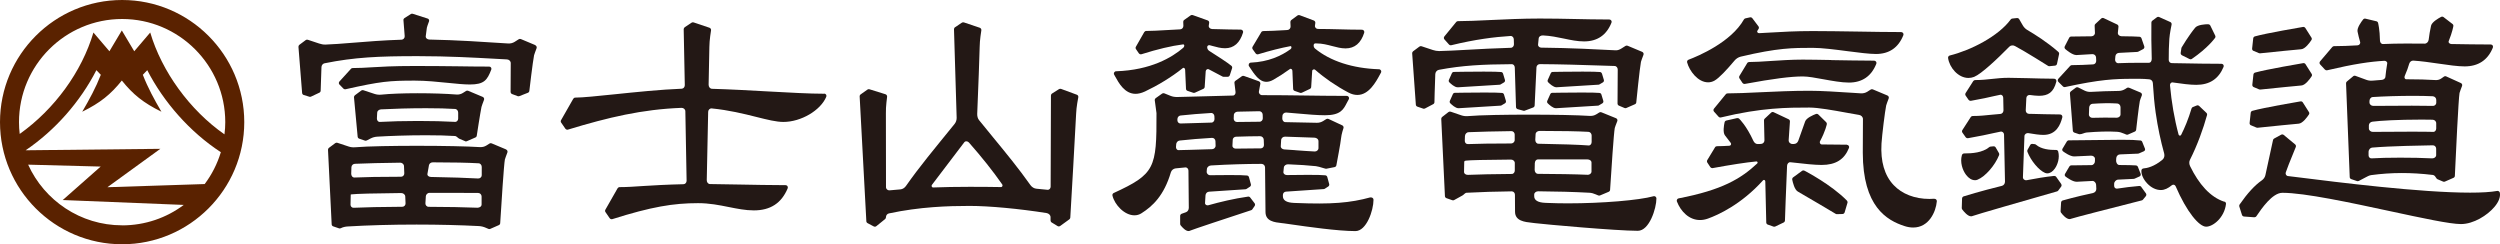 <?xml version="1.0" encoding="UTF-8"?> <svg xmlns="http://www.w3.org/2000/svg" id="a" viewBox="0 0 497.41 48.6"><defs><style>.b{fill:#231815;}.c{fill:#5a2200;}</style></defs><path class="c" d="M24.3,0C10.9,0,0,10.9,0,24.3s10.9,24.3,24.3,24.3,24.3-10.9,24.3-24.3S37.7,0,24.3,0Zm0,3.78c11.32,0,20.52,9.21,20.52,20.52,0,.7-.05,1.69-.16,2.43-6.92-4.82-12.48-12.53-14.77-20.26l-3.18,3.73-2.47-4.14-2.47,4.14-3.18-3.73c-2.32,7.82-7.73,15.24-14.67,20.18-.09-.77-.14-1.55-.14-2.35C3.78,12.98,12.98,3.78,24.3,3.78Zm0,41.05c-8.31,0-15.48-4.96-18.7-12.07l14.43,.38-7.55,6.66,24.08,.97c-3.42,2.56-7.67,4.07-12.26,4.07Zm16.41-8.21l-19.34,.63,10.53-7.64-26.8,.29c5.9-4,10.86-9.66,14.08-15.94l.88,.92c-1,2.57-2.25,4.86-3.7,7.35,3.6-1.77,5.68-3.46,7.88-6.21,2.2,2.75,4.28,4.44,7.88,6.21-1.45-2.48-2.7-4.77-3.7-7.35l.88-.92c3.25,6.34,8.47,12.3,14.64,16.32-.7,2.31-1.8,4.46-3.22,6.35Z"></path><path class="b" d="M300.78,12.76c.36,0,.6,.32,.61,.69l.24,7.84c0,.2,.14,.37,.33,.43l1.13,.31s.08,.02,.12,.02c.05,0,.11,0,.16-.03l1.67-.63c.17-.06,.29-.22,.3-.41,0-.06,.19-4.37,.36-7.59,.02-.35,.32-.63,.67-.63,4.3,.03,8.35,.16,11.68,.27,1.2,.04,2.25,.07,3.19,.1,.37,0,.63,.34,.63,.71l-.04,6.76c0,.18,.11,.35,.28,.42l1.11,.47c.06,.02,.12,.04,.18,.04s.12-.01,.18-.04l1.71-.75c.15-.06,.26-.21,.27-.37,0-.07,.69-6.86,.93-8.06,.04-.18,.32-.93,.5-1.4,.09-.23-.02-.49-.25-.59l-2.91-1.22c-.14-.06-.3-.04-.42,.04l-.82,.52c-.35,.22-.75,.38-1.16,.35-3.46-.18-9-.47-14.77-.53-.36,0-.68-.27-.64-.63,.04-.4,.08-.81,.12-1.19,.04-.41,.45-.63,.86-.61,1.51,.07,2.86,.36,4.18,.63,1.37,.29,2.66,.56,4,.56,2.63,0,4.47-1.26,5.45-3.74,.06-.14,.04-.3-.05-.42-.08-.12-.23-.2-.38-.2-2.68,0-4.9-.06-7.03-.1-2.22-.05-4.36-.09-6.83-.09-3.41,0-6.83,.16-9.85,.3-2.49,.12-4.65,.22-6.41,.22-.14,0-.27,.06-.35,.17l-2.35,2.87c-.14,.17-.14,.43,.01,.59l.91,1.02c.09,.1,.21,.15,.34,.15,.04,0,.07,0,.11-.01,4.8-1.17,8.61-1.64,11.79-1.84,.36-.02,.64,.29,.65,.65l.03,.99c.01,.36-.25,.7-.61,.71-3.16,.09-6.18,.25-8.76,.4-2.17,.12-4.08,.22-5.52,.25-.42,0-.84-.08-1.24-.21l-2.26-.75c-.14-.05-.3-.02-.42,.07l-1.26,.94c-.12,.09-.19,.24-.18,.4l.73,10.21c.01,.18,.13,.34,.31,.4l1.14,.39s.1,.03,.15,.03c.07,0,.15-.02,.21-.05l1.65-.87c.15-.08,.24-.23,.24-.39,0-.05,.07-3.18,.17-5.58,.02-.42,.31-.78,.72-.86,4.66-.88,8.68-1.08,14.45-1.12Z"></path><path class="b" d="M412.73,26.39l.9,.3s.1,.02,.15,.02c.49,0,.92-.31,1.41-.35,2.1-.17,4.16-.26,6.05-.14,.49,.03,.96,.19,1.4,.38l.4,.17c.06,.02,.12,.04,.18,.04s.12-.01,.18-.04l1.35-.59c.15-.07,.25-.21,.27-.37,0-.05,.54-4.77,.73-5.72,.02-.12,.22-.66,.39-1.09,.09-.23-.02-.49-.25-.59l-2.29-.96c-.14-.06-.3-.04-.42,.04l-.34,.22c-.38,.24-.81,.37-1.26,.38-1.92,.02-3.95,.09-5.56,.19-.44,.03-.88-.06-1.28-.26l-1.31-.65c-.14-.05-.3-.02-.42,.07l-.99,.74c-.12,.09-.19,.24-.18,.4l.58,7.41c.01,.18,.14,.34,.31,.4Zm9.18-3.64c0,.4-.37,.68-.77,.67-1.56-.04-3.17-.02-4.83,.02-.38,.01-.7-.29-.69-.67,.02-.46,.03-.94,.05-1.37,.02-.38,.27-.72,.64-.75,1.72-.12,3.39-.16,4.94-.06,.38,.02,.66,.36,.66,.74v1.42Z"></path><path class="b" d="M384.87,39.54c-.32,.02-.65,.04-.98,.04-2.92,0-5.45-.98-7.13-2.76-1.81-1.92-2.62-4.7-2.41-8.25,.11-1.76,.69-6.42,.93-7.58,.04-.18,.32-.93,.5-1.4,.09-.23-.02-.49-.25-.59l-2.91-1.22c-.14-.06-.3-.04-.42,.04l-.67,.43c-.39,.25-.86,.35-1.32,.32-.41-.02-.82-.05-1.23-.08-3.39-.22-6.6-.43-9-.43-3.41,0-6.83,.16-9.85,.3-2.49,.12-4.65,.22-6.41,.22-.14,0-.27,.06-.35,.17l-2.35,2.87c-.14,.17-.14,.43,.01,.59l.91,1.02c.09,.1,.21,.15,.34,.15,.04,0,.07,0,.11-.01,8.09-1.97,13.36-1.97,17.6-1.97,1.78,0,4.68,.53,7.49,1.04,.84,.15,1.66,.3,2.43,.43,.41,.07,.75,.4,.75,.82l-.03,6.69c0,10.7,4.75,13.46,8.33,14.61,.59,.19,1.16,.28,1.7,.28,3.12,0,4.52-3.12,4.7-5.22,.01-.13-.04-.27-.13-.36-.09-.1-.22-.14-.36-.13Z"></path><path class="b" d="M225.91,18.67c.56,0,1.19-.14,1.9-.47,2.33-1.09,5.27-2.83,7.52-4.65,.2-.17,.46,.06,.47,.32l.17,3.8c0,.19,.13,.35,.31,.41l1.13,.38s.1,.02,.15,.02c.06,0,.13-.01,.19-.04l1.67-.76c.15-.07,.26-.22,.27-.39,0-.13,.1-1.46,.2-3.09,.02-.32,.33-.56,.62-.41,1.34,.71,2.7,1.43,2.73,1.44,.07,.04,.14,.05,.21,.05h.81c.2,0,.37-.13,.43-.32l.45-1.38c.06-.18,0-.37-.14-.49-.78-.65-2.91-2.02-4.4-2.96-.27-.17-.43-.47-.41-.79,.01-.25,.27-.4,.51-.34,.16,.04,.32,.08,.48,.13,.87,.24,1.69,.47,2.56,.47,1.74,0,2.95-1.05,3.58-3.12,.04-.14,.02-.29-.07-.4s-.22-.19-.36-.19c-1.68,0-3.06-.05-4.39-.08-.44-.01-.87-.02-1.3-.03-.39,0-.76-.3-.7-.69,.04-.32,.08-.52,.08-.53,.04-.22-.09-.43-.3-.5l-2.97-1.06c-.14-.05-.3-.03-.42,.06l-1.28,.91c-.13,.09-.2,.24-.19,.39l.03,.76c.02,.37-.26,.7-.64,.72-.96,.05-1.89,.1-2.76,.15-1.55,.09-2.9,.17-3.99,.17-.16,0-.31,.09-.4,.23l-1.66,2.91c-.09,.15-.08,.34,.02,.48l.57,.83c.09,.13,.23,.2,.38,.2,.05,0,.09,0,.14-.02,3.2-1.01,5.93-1.66,8.28-1.96,.13-.02,.23,.1,.24,.23,0,.17-.07,.33-.2,.44-2.23,1.92-6.46,4.45-13.37,4.68-.16,0-.3,.09-.38,.23-.08,.14-.08,.31,0,.45l.17,.31c.76,1.38,1.92,3.5,4.1,3.5Z"></path><path class="b" d="M274.38,13.78c-5.27-.17-9.72-1.63-12.74-4.12-.19-.16-.28-.4-.27-.65,0-.18,.12-.37,.3-.37,.1,0,.19,0,.28,0,1.13,0,2.13,.27,3.1,.52,.91,.24,1.76,.47,2.67,.47,1.81,0,3.06-1.05,3.71-3.12,.04-.14,.02-.29-.07-.41-.08-.12-.22-.19-.37-.19-1.75,0-3.2-.05-4.59-.08-1.36-.03-2.67-.07-4.16-.07-.36,0-.66-.3-.61-.66,.04-.31,.07-.51,.07-.52,.03-.21-.09-.42-.29-.5l-2.83-1.06c-.14-.05-.31-.03-.43,.06l-1.23,.91c-.12,.09-.19,.23-.18,.39l.04,.87c.02,.37-.26,.7-.63,.72-.22,.01-.43,.03-.64,.04-1.62,.09-3.03,.17-4.17,.17-.16,0-.31,.08-.39,.22l-1.73,2.9c-.09,.16-.08,.35,.02,.5l.59,.83c.09,.12,.23,.19,.37,.19,.04,0,.09,0,.13-.02,2.38-.72,4.51-1.26,6.43-1.62,.12-.02,.19,.1,.2,.21,0,.15-.05,.29-.17,.38-1.83,1.34-4.41,2.54-7.91,2.69-.16,0-.31,.1-.39,.25-.07,.15-.07,.32,.02,.46l.07,.11c1.01,1.54,1.97,3,3.39,3,.43,0,.89-.13,1.42-.43,1.01-.58,2.14-1.3,3.25-2.11,.22-.16,.49,.06,.5,.34l.15,3.6c0,.19,.13,.35,.31,.41l1.08,.38s.1,.02,.15,.02c.07,0,.13-.02,.19-.04l1.6-.76c.15-.07,.25-.22,.26-.38,0-.13,.1-1.51,.2-3.19,.02-.3,.38-.42,.61-.22,1.86,1.64,4.16,3.22,6.58,4.5,.65,.35,1.25,.49,1.8,.49,2.28,0,3.68-2.56,4.5-4.08l.19-.35c.08-.14,.08-.31,0-.45-.08-.14-.22-.23-.38-.23Z"></path><path class="b" d="M290.05,17.37c.35-.04,5.59-.35,8.31-.51,.07,0,.14-.02,.2-.06l.68-.4c.17-.1,.25-.31,.19-.5l-.38-1.26c-.05-.17-.2-.29-.37-.31-.51-.05-1.67-.08-3.45-.08-2.72,0-5.96,.06-5.96,.06-.17,0-.32,.1-.39,.25l-.6,1.34c-.07,.16-.04,.36,.09,.48,.29,.29,1.04,.98,1.61,.98h.08Z"></path><path class="b" d="M318.72,14.64c-.05-.17-.2-.29-.37-.31-.51-.05-1.67-.08-3.45-.08-2.72,0-5.96,.06-5.96,.06-.17,0-.32,.1-.39,.25l-.6,1.34c-.07,.16-.04,.36,.09,.48,.29,.29,1.04,.98,1.61,.98h.08c.35-.04,5.59-.35,8.31-.51,.07,0,.14-.02,.2-.06l.68-.4c.17-.1,.25-.31,.19-.5l-.38-1.26Z"></path><path class="b" d="M318.25,18.49c-.51-.05-1.67-.08-3.45-.08-2.72,0-5.96,.06-5.96,.06-.17,0-.32,.1-.39,.26l-.6,1.34c-.07,.16-.04,.36,.09,.48,.29,.29,1.04,.98,1.61,.98h.08c.35-.04,5.59-.35,8.31-.51,.07,0,.14-.02,.19-.06l.68-.4c.17-.1,.25-.31,.19-.5l-.38-1.26c-.05-.17-.2-.29-.37-.31Z"></path><path class="b" d="M448.37,10.12l1.07,.45c.06,.02,.12,.04,.18,.04,.02,0,.03,0,.05,0,2.6-.27,7.65-.78,8.16-.81,.8-.04,1.71-1.29,2.06-1.83,.1-.15,.1-.34,0-.49l-1.21-1.91c-.1-.15-.29-.24-.46-.21-.3,.05-7.38,1.25-9.58,1.88-.18,.05-.31,.21-.33,.39l-.22,2.03c-.02,.2,.09,.39,.28,.47Z"></path><path class="b" d="M458.72,12.77c-.1-.15-.28-.24-.46-.21-.3,.05-7.38,1.25-9.58,1.88-.18,.05-.31,.21-.33,.39l-.22,2.03c-.02,.2,.09,.39,.28,.47l1.07,.45c.06,.02,.12,.04,.18,.04,.02,0,.03,0,.05,0,2.6-.27,7.65-.78,8.16-.81,.8-.04,1.71-1.29,2.06-1.83,.1-.15,.1-.34,0-.49l-1.21-1.91Z"></path><path class="b" d="M447.87,24.93l1.07,.45c.06,.02,.12,.04,.18,.04,.02,0,.03,0,.05,0,2.6-.27,7.65-.78,8.16-.81,.8-.04,1.71-1.29,2.06-1.83,.1-.15,.1-.34,0-.49l-1.21-1.91c-.1-.15-.28-.24-.46-.21-.3,.05-7.38,1.25-9.58,1.88-.18,.05-.31,.21-.33,.39l-.22,2.03c-.02,.2,.09,.39,.28,.47Z"></path><path class="b" d="M290.17,21.53h.08c.35-.04,5.59-.35,8.31-.51,.07,0,.14-.02,.19-.06l.68-.4c.17-.1,.25-.31,.19-.5l-.38-1.26c-.05-.17-.2-.29-.37-.31-.51-.05-1.67-.08-3.45-.08-2.72,0-5.96,.06-5.96,.06-.17,0-.32,.1-.39,.26l-.6,1.34c-.07,.16-.04,.36,.09,.48,.29,.29,1.04,.98,1.61,.98Z"></path><path class="b" d="M359.01,33.96c-.15-.08-.34-.06-.48,.04l-1.76,1.29c-.14,.1-.21,.28-.18,.46,.12,.59,.46,1.99,1.11,2.36,1.71,.96,7.48,4.41,7.54,4.44,.07,.04,.15,.06,.23,.06h.01l1.11-.03c.2,0,.37-.14,.43-.33l.56-1.89c.05-.16,0-.33-.11-.45-3.13-3.19-8.23-5.84-8.45-5.95Z"></path><path class="b" d="M434.13,11l1.51,.75c.07,.03,.13,.05,.2,.05,.09,0,.18-.03,.26-.08,3.18-2.17,4.55-4.09,4.61-4.17,.1-.14,.11-.31,.04-.46l-.98-2.01c-.08-.16-.24-.24-.42-.26-.61,0-2.09,.1-2.58,.68-1.31,1.58-2.63,3.82-2.69,3.91-.03,.05-.05,.11-.06,.16l-.14,.94c-.03,.2,.07,.39,.25,.48Z"></path><path class="b" d="M462.58,13.84c.09,.1,.21,.15,.34,.15,.03,0,.07,0,.1-.01,5.4-1.27,8.61-1.73,11.36-1.88,.32-.02,.64,.21,.59,.53-.17,.98-.29,1.97-.36,2.66-.04,.37-.39,.59-.76,.61-.61,.03-1.16,.08-1.62,.13-.46,.05-.94,.03-1.37-.13l-2.21-.81c-.15-.06-.32-.03-.45,.08l-1.26,1.05c-.11,.09-.17,.23-.16,.37l.73,18.64c0,.19,.13,.35,.31,.41l1.14,.39s.1,.02,.15,.02c.07,0,.15-.02,.21-.05l1.29-.68c.38-.2,.75-.42,1.17-.48,4-.54,7.94-.55,12.28-.03,.34,.04,.53,.39,.72,.68,.05,.07,.12,.13,.2,.17l1.11,.47c.06,.02,.12,.04,.18,.04s.12-.01,.18-.04l1.71-.75c.16-.07,.27-.22,.27-.4,.19-4.25,.73-15.49,.93-16.48,.04-.18,.32-.92,.5-1.4,.09-.23-.01-.48-.24-.58l-2.91-1.32c-.15-.07-.32-.05-.45,.04l-.48,.34c-.34,.25-.76,.38-1.19,.35-1.54-.1-3.6-.16-5.84-.16-.3,0-.42-.36-.3-.64,.44-1,.72-1.82,.89-2.43,.11-.38,.44-.67,.83-.64,1.55,.1,3.28,.34,4.97,.59,1.98,.29,3.86,.56,5.23,.56,2.72,0,4.61-1.25,5.62-3.73,.06-.14,.04-.3-.04-.43s-.23-.2-.38-.2c-2.56,0-5.21-.05-7.81-.09-.34,0-.68-.27-.55-.59,.72-1.78,.91-2.9,.92-2.97,.03-.17-.04-.33-.17-.43l-1.78-1.37c-.14-.11-.33-.12-.49-.04-.54,.28-1.83,1.02-2,1.76-.21,.9-.36,1.92-.47,2.77-.05,.42-.37,.79-.8,.79-1.26-.01-2.48-.02-3.64-.02-1.71,0-3.24,.04-4.65,.1-.36,.01-.59-.33-.6-.68-.04-2.19-.36-3.46-.38-3.53-.04-.16-.17-.28-.33-.32l-2.18-.52c-.17-.04-.35,.02-.46,.16-.38,.48-1.26,1.68-1.11,2.42,.13,.67,.32,1.39,.51,2.05,.1,.34-.17,.66-.52,.68-1.64,.09-3.12,.16-4.66,.16-.13,0-.26,.06-.35,.16l-2.44,2.87c-.15,.18-.14,.44,.01,.6l.94,1.02Zm18.88,9.95c.93,0,1.8,.01,2.55,.03,.39,.01,.72,.32,.71,.72v1.03c0,.35-.25,.7-.6,.67-.97-.03-2.47-.04-4.49-.04-2.62,0-5.56,.02-7.54,.04-.41,0-.78-.3-.77-.71,0-.2,0-.39,0-.59,0-.38,.32-.68,.7-.73,1.54-.21,5.3-.41,9.43-.41Zm-10.2,6.44c0-.45,.33-.84,.78-.87,3.5-.3,10.02-.42,12.02-.45,.36,0,.65,.31,.65,.67v1.28c0,.4-.38,.64-.77,.65-1.88-.1-4.29-.14-6.38-.14-2.31,0-4.28,.05-5.72,.14-.33,.02-.58-.27-.58-.6,0-.22,0-.45,0-.68Zm13.48-9.83c0,.35-.25,.63-.6,.67-.97-.02-2.39-.04-4.26-.04-2.68,0-5.7,.02-7.68,.04-.41,0-.77-.3-.76-.71,0-.09,0-.19,0-.27,.01-.39,.26-.75,.64-.78,2.1-.14,5.23-.24,8.1-.24,1.47,0,2.76,.03,3.84,.08,.39,.02,.71,.33,.71,.73v.52Z"></path><path class="b" d="M364.37,11.94c-2.24-.04-4.21-.08-5.68-.08-2.24,0-4.49,.15-6.48,.28-1.63,.11-3.04,.2-4.19,.2-.16,0-.31,.08-.39,.22l-1.54,2.54c-.09,.15-.09,.34,0,.49l.6,.91c.09,.13,.23,.2,.38,.2,.03,0,.05,0,.08,0,5.7-1.05,9.15-1.49,11.54-1.49,1.04,0,2.52,.27,4.09,.56,1.78,.32,3.61,.66,5.09,.66,2.63,0,4.47-1.26,5.45-3.74,.06-.14,.04-.3-.05-.42-.08-.12-.23-.2-.38-.2-2.95-.01-5.92-.07-8.53-.11Z"></path><path class="b" d="M367.47,28.79c-1.61,0-3.31-.03-4.99-.05-.33,0-.51-.37-.35-.66,1.08-2.02,1.32-3.3,1.34-3.37,.03-.15-.02-.3-.13-.4l-1.56-1.53c-.13-.12-.31-.16-.48-.1-.56,.21-1.89,.78-2.14,1.48-.41,1.15-.99,2.77-1.37,3.85-.13,.38-.49,.65-.9,.64-.09,0-.18,0-.27,0-.42,0-.77-.35-.74-.77,.12-1.8,.25-3.71,.25-3.71,.01-.19-.09-.36-.26-.44l-2.97-1.4c-.17-.08-.37-.05-.51,.08l-1.28,1.2c-.09,.09-.15,.21-.14,.34l.09,3.98c0,.39-.31,.7-.71,.71-.2,0-.4,.01-.6,.02-.39,.02-.71-.26-.88-.61-1.41-3.07-2.78-4.38-2.85-4.44-.11-.1-.26-.14-.41-.11l-2.13,.48c-.17,.04-.31,.17-.35,.35-.13,.58-.38,2.01,.07,2.6,.34,.44,.74,.97,1.15,1.5,.17,.22,.03,.55-.25,.57-.92,.05-1.75,.09-2.48,.09-.16,0-.31,.08-.39,.22l-1.54,2.54c-.09,.15-.09,.34,0,.49l.6,.91c.09,.13,.23,.2,.38,.2,.03,0,.05,0,.08,0,3.78-.69,6.57-1.12,8.71-1.33,.22-.02,.32,.25,.17,.4-3.28,3.05-6.98,5.28-15.65,6.95-.13,.03-.25,.11-.31,.23-.07,.12-.07,.26-.03,.39,.78,2,2.43,3.69,4.6,3.69,.5,0,1.03-.09,1.58-.29,1.98-.71,6.61-2.78,10.97-7.62,.16-.18,.43-.02,.44,.21l.19,8.19c0,.19,.13,.36,.31,.42l1.13,.4s.1,.02,.15,.02c.07,0,.13-.01,.2-.04l1.67-.8c.15-.07,.25-.23,.26-.4,0-.08,.23-6.79,.42-10.88,.02-.39,.28-.75,.66-.71,.21,.02,.42,.05,.64,.07,2.02,.23,4.11,.47,5.57,.47,2.8,0,4.53-1.08,5.45-3.39,.06-.14,.04-.3-.05-.42-.08-.12-.23-.2-.38-.2Z"></path><path class="b" d="M272.72,39.25c-4.09,1.14-7.93,1.42-14.78,1.14l-.51-.02q-2.18-.09-2.18-1.34s0-.09,0-.24c0-.34,.25-.63,.59-.66,1.71-.12,5.77-.39,7.53-.51,.08,0,.15-.03,.22-.07l.68-.44c.17-.11,.24-.31,.19-.5l-.38-1.4c-.05-.18-.2-.31-.39-.33-.51-.06-1.67-.09-3.46-.09-1.44,0-3.01,.02-4.18,.04-.37,0-.73-.24-.7-.61,.02-.32,.06-.63,.09-.9,.05-.4,.44-.64,.84-.63,2.12,.08,4.01,.21,5.54,.37,.43,.05,.85,.2,1.27,.32l.6,.17s.08,.02,.12,.02c.03,0,.06,0,.09,0l1.63-.32c.18-.04,.33-.18,.36-.36,.04-.19,.88-4.63,.94-5.43,.06-.74,.47-1.97,.48-1.99,.06-.21-.05-.44-.25-.53l-2.74-1.28c-.14-.06-.3-.05-.44,.03l-.6,.38c-.38,.24-.82,.37-1.27,.36-1.28-.02-2.81-.05-4.38-.09-.63-.01-1.26-.03-1.89-.04-.39,0-.62-.39-.61-.77,0-.16,.02-.32,.03-.48,.02-.39,.37-.69,.76-.66,.71,.06,1.41,.12,2.11,.18,2.06,.18,4,.36,5.59,.36,3.08,0,3.66-1.12,4.33-2.42,.12-.24,.25-.48,.4-.74,.08-.14,.08-.32,0-.46-.08-.14-.23-.23-.4-.23-3.26,0-5.96-.05-8.55-.08-2.7-.04-5.29-.07-8.29-.07-.39,0-.69-.35-.63-.73,.06-.4,.18-1.05,.28-1.5,.05-.22-.08-.45-.29-.53l-2.97-1.06c-.14-.05-.3-.03-.42,.06l-1.28,.91c-.14,.1-.21,.26-.19,.43l.22,1.8c.04,.34-.17,.69-.52,.7-2.99,.06-5.92,.15-8.32,.22-.9,.03-1.92,.05-2.74,.07-.47,.01-.94-.06-1.38-.24l-1.21-.49c-.15-.06-.31-.04-.44,.05l-1.28,.91c-.12,.09-.19,.23-.19,.37l.35,2.6c.04,10.97-.3,12.12-8.51,15.9-.2,.09-.3,.31-.25,.52,.44,1.85,2.4,3.92,4.37,3.92,.5,0,.97-.13,1.39-.4,2.24-1.41,4.5-3.54,5.86-8.15,.13-.43,.51-.74,.95-.79,.61-.07,1.3-.13,1.93-.19,.35-.03,.62,.28,.62,.63l.07,7.4c0,.39-.21,.77-.58,.89-.52,.18-.82,.29-.84,.3-.18,.07-.3,.24-.3,.43v1.6c0,.1,.04,.2,.1,.28,.34,.42,.99,1.13,1.56,1.13,.12,0,.23-.03,.32-.08,.43-.2,7.5-2.55,12.15-4.07,.09-.03,.18-.09,.23-.17l.46-.67c.11-.16,.11-.38-.01-.54l-.88-1.15c-.1-.13-.27-.2-.43-.17-2.81,.4-5.6,1.07-7.9,1.72-.33,.09-.68-.13-.65-.46,.03-.48,.06-.99,.09-1.5,.02-.39,.31-.72,.7-.74,1.84-.13,5.57-.38,7.24-.48,.08,0,.15-.03,.22-.07l.68-.44c.17-.11,.24-.31,.19-.5l-.38-1.4c-.05-.18-.2-.31-.39-.33-.51-.06-1.67-.09-3.46-.09-1.32,0-2.75,.02-3.88,.03-.41,0-.72-.35-.68-.75,.01-.16,.03-.32,.04-.47,.04-.41,.4-.69,.81-.72,3.64-.22,7.27-.31,9.66-.31,.14,0,.28,0,.41,0,.38,0,.69,.32,.69,.7l.09,8.86c0,1.86,1.79,2.06,3.23,2.22l.51,.06c.29,.04,.81,.11,1.47,.21,2.97,.43,9.16,1.32,12.68,1.32,2.2,0,3.6-4.1,3.6-6.24,0-.14-.07-.28-.18-.36-.11-.09-.26-.12-.4-.08Zm-22.17-17.12c.38,0,.67,.31,.68,.69l.02,.71c.01,.37-.27,.69-.65,.69-1.46,0-2.98,.02-4.5,.05-.37,0-.65-.31-.64-.68,0-.22,.02-.47,.03-.71,.02-.38,.36-.65,.74-.66,1.6-.05,3.08-.08,4.3-.09Zm7.19,7.75c-.74-.05-1.48-.1-2.21-.15-.36-.02-.72-.26-.7-.63,.02-.39,.04-.81,.07-1.22,.02-.4,.37-.7,.78-.69,1.07,.03,2.17,.07,3.26,.11,.89,.03,1.76,.06,2.59,.09,.42,.01,.81,.3,.8,.72v1.37c-.01,.39-.37,.68-.76,.66-1.12-.05-2.45-.15-3.83-.25Zm-16.1-6.2c.01,.36-.24,.7-.6,.71-1.44,.04-2.81,.08-4.03,.12-.67,.02-1.48,.04-2.15,.06-.34,0-.6-.29-.6-.63,0-.07,0-.15,0-.22,0-.37,.25-.7,.62-.74,1.83-.21,4.05-.37,6.09-.5,.36-.02,.64,.29,.65,.65l.02,.56Zm-7.63,5.05c.03-.39,.31-.73,.7-.77,1.92-.22,4.27-.4,6.43-.53,.37-.02,.68,.28,.69,.65l.03,.89c.01,.39-.31,.7-.7,.71-1.67,.05-3.26,.09-4.66,.14-.62,.02-1.39,.04-2.02,.05-.34,0-.53-.34-.5-.68,.01-.15,.03-.3,.04-.45Zm11.25-.91c.02-.34,.31-.61,.66-.62,1.81-.06,3.47-.1,4.8-.1,.39,0,.7,.31,.72,.69l.04,1.06c.01,.37-.28,.68-.65,.67-.07,0-.14,0-.21,0-1.54,0-3.15,.02-4.76,.05-.35,0-.68-.25-.65-.6,.02-.36,.04-.76,.06-1.15Z"></path><path class="b" d="M329.01,39.04c-2.91,.81-10.24,1.42-17.05,1.42-1.4,0-2.74-.03-3.97-.08l-.51-.02q-2.23-.09-2.23-1.33s0-.14,0-.31c0-.4,.39-.66,.79-.66,3.62,.03,7.09,.12,10.2,.29,.43,.02,.85,.15,1.24,.32l.53,.22c.06,.02,.12,.03,.17,.03s.12-.01,.18-.04l1.71-.72c.16-.07,.27-.22,.28-.39,.24-3.85,.74-11.37,.93-12.3,.03-.15,.28-.81,.5-1.36,.1-.23-.02-.5-.25-.59l-2.91-1.18c-.14-.06-.29-.04-.41,.03l-.61,.38c-.39,.24-.84,.34-1.29,.31-2.48-.16-7.07-.25-12.16-.25-4.43,0-9.69,.08-12.08,.29-.44,.04-.88-.01-1.3-.15l-2.13-.73c-.15-.05-.32-.02-.44,.07l-1.26,.98c-.12,.09-.19,.24-.18,.39l.73,15.35c0,.19,.13,.36,.31,.42l1.14,.4c.05,.02,.1,.03,.16,.03,.08,0,.16-.02,.23-.06l1.65-.91c.3-.16,.5-.53,.83-.54,2.77-.15,5.81-.24,8.97-.28,.37,0,.64,.31,.64,.68l.02,3.37c0,1.84,1.9,2.05,3.43,2.21l.57,.07c1.72,.22,16.13,1.52,20.43,1.52,2.3,0,3.7-4.48,3.7-6.44,0-.14-.07-.28-.18-.36-.11-.09-.26-.12-.4-.08Zm-12.34-10.73c0,.35-.28,.68-.63,.63-1.73-.14-5.61-.27-9.94-.34-.38,0-.63-.36-.63-.74,0-.06,0-.1,0-.14,0-.32,.03-.69,.06-1.05,.04-.39,.41-.62,.8-.62h.24c4.09,0,7.31,.06,9.47,.18,.37,.02,.64,.35,.64,.73v1.35Zm-15.3-.45c0,.38-.32,.67-.7,.69-.24,0-.47,0-.7,0-3.12,0-5.82,.04-7.92,.12-.36,.01-.62-.3-.61-.65,0-.33,.02-.63,.03-.92,.01-.42,.32-.78,.73-.8,2.22-.09,5.28-.17,8.52-.21,.37,0,.65,.31,.65,.68v1.09Zm4.01,4.57c0-.36,.25-.71,.61-.71,1.4,0,2.89,0,4.46,0,2.04,0,3.92,0,5.42,0,.4,0,.79,.25,.78,.64v1.76c0,.37-.32,.62-.69,.66-2.61-.12-6.43-.17-9.94-.19-.41,0-.69-.39-.68-.81,0-.45,.02-.91,.03-1.36Zm-14.04-.23c0-.09,.04-.17,.12-.19,.07-.01,.13-.04,.2-.05,.73-.1,3.91-.17,8.97-.21,.4,0,.76,.29,.76,.68v1.49c0,.36-.24,.69-.6,.69-3.6,.03-6.67,.09-8.71,.18-.4,.02-.8-.21-.79-.61,.01-.66,.02-1.32,.04-1.98Z"></path><path class="b" d="M339.85,16.38c.44,0,.86-.11,1.26-.33,.91-.5,2.46-2.16,4.02-4.02,.31-.37,.74-.64,1.21-.76,7.4-1.75,10.34-1.75,14.33-1.75,1.8,0,4.39,.33,6.9,.66,2.24,.29,4.35,.56,5.68,.56,2.63,0,4.47-1.26,5.45-3.74,.06-.14,.04-.3-.05-.42-.08-.12-.23-.2-.38-.2-2.62,0-5.64-.05-8.61-.1-3.26-.05-6.46-.1-9-.1-3.41,0-6.11,.16-8.49,.3-.76,.05-1.48,.09-2.18,.12-.27,.01-.48-.28-.32-.5,.1-.15,.18-.27,.23-.36,.09-.16,.08-.36-.03-.5l-1.22-1.62c-.11-.14-.3-.21-.46-.17l-.91,.2c-.13,.03-.24,.11-.3,.22-2.56,4.53-9.08,7.28-11.02,8.01-.22,.08-.34,.32-.28,.54,.44,1.66,2.13,3.96,4.17,3.96Z"></path><path class="b" d="M392.79,15.29c1.43-.58,4.6-3.56,6.99-6,.29-.3,.76-.33,1.13-.13,2.13,1.13,6.52,3.91,6.57,3.94,.07,.05,.16,.07,.24,.07,.02,0,.03,0,.05,0l1.1-.11c.2-.02,.36-.16,.4-.36l.41-1.93c.04-.16-.02-.33-.14-.44-2.17-1.91-4.65-3.47-6.17-4.36-.38-.22-.7-.55-.92-.94l-.7-1.21c-.09-.16-.27-.24-.44-.23l-.93,.1c-.13,.01-.25,.08-.32,.18-2.44,3.34-7.95,6.14-12.12,7.17-.23,.06-.38,.28-.34,.51,.26,1.87,1.99,3.96,4.06,3.96,.39,0,.77-.08,1.14-.22Z"></path><path class="b" d="M392.93,35.86c.19,0,.37-.04,.54-.11,1.52-.62,3.45-2.81,4.28-4.89,.05-.13,.04-.28-.03-.4l-.65-1.12c-.09-.16-.26-.24-.44-.23l-.59,.06c-.09,0-.17,.04-.24,.1-1.38,1.12-3.4,1.26-5.01,1.26-.2,0-.38,.14-.44,.33-.41,1.42,.12,2.99,.82,3.92,.52,.69,1.15,1.07,1.76,1.07Z"></path><path class="b" d="M409.1,29.84c-1.3,0-2.92-.12-4.03-1.06-.07-.06-.14-.09-.23-.1l-.48-.05c-.17-.02-.34,.07-.42,.22l-.53,.95c-.07,.12-.08,.27-.03,.4,.69,1.78,2.26,3.67,3.51,4.2,.15,.06,.3,.09,.46,.09,.52,0,1.05-.33,1.48-.94,.58-.8,1.01-2.16,.68-3.39-.05-.2-.22-.33-.42-.33Z"></path><path class="b" d="M426.05,37.19c-.1-.13-.26-.21-.41-.19-1.49,.12-2.97,.31-4.4,.53-.32,.05-.61-.21-.6-.54,0-.14,0-.28,0-.42,0-.41,.37-.81,.78-.83,1.73-.08,3.06-.15,3.1-.15,.06,0,.12-.02,.18-.04l.98-.44c.21-.1,.31-.31,.23-.53l-.55-1.39c-.06-.15-.21-.26-.39-.28-.57-.05-1.67-.07-3.3-.08-.4,0-.68-.52-.64-.92,.01-.1,.02-.39,.03-.48,.04-.36,.31-.69,.72-.71,2-.08,3.56-.15,3.6-.15,.06,0,.12-.02,.18-.04l.98-.43c.21-.09,.31-.32,.23-.52l-.55-1.37c-.06-.15-.21-.26-.39-.27h-.13c-.99-.09-1.53-.13-3.55-.13-1.89,0-5.16,.04-10.53,.11-.16,0-.31,.09-.39,.22l-.87,1.45c-.1,.17-.06,.39,.11,.52,.23,.17,1.39,1.01,2.18,1.01,.01,0,.08,0,.09,0,.2-.02,1.54-.08,3.28-.15,.4-.02,.78,.23,.8,.59v.46c.03,.38-.28,.82-.67,.83-2.25,.02-4.03,.05-4.03,.05-.16,0-.31,.09-.39,.22l-.87,1.48c-.1,.18-.06,.4,.11,.53,.23,.17,1.39,1.03,2.18,1.03,.01,0,.08,0,.09,0,.21-.02,1.47-.08,3.07-.16,.39-.02,.72,.38,.74,.76l.04,.81c.02,.41-.28,.75-.68,.84-3.49,.74-5.96,1.46-6,1.47-.19,.05-.31,.22-.33,.41l-.1,1.72c0,.11,.03,.21,.09,.3,.29,.39,1.04,1.28,1.69,1.28,.11,0,.21-.02,.29-.06,.48-.19,8.68-2.29,14.08-3.66,.1-.02,.18-.08,.24-.15l.57-.69c.13-.16,.14-.39,.02-.56l-.93-1.28Zm-13.4-6.49h0Zm.51,5.03h0Z"></path><path class="b" d="M410.1,36.59l-.99-1.4c-.1-.13-.26-.2-.42-.19-1.75,.19-3.6,.49-5.44,.85-.39,.08-.77-.2-.76-.59,.08-2.33,.2-5.78,.3-8.19,.02-.39,.41-.65,.8-.58,1.1,.19,2.17,.35,2.97,.35,2.57,0,3.38-2,3.77-3.5,.03-.14,0-.28-.08-.39-.09-.11-.22-.18-.36-.18-1.94-.01-4.08-.07-5.97-.12-.08,0-.16,0-.23,0-.38-.01-.66-.33-.64-.71l.12-2.45c.02-.37,.35-.64,.71-.59,.67,.09,1.3,.16,1.81,.16,1.8,0,2.9-.66,3.45-2.83,.03-.14,0-.28-.08-.39-.09-.11-.22-.18-.36-.18-1.75-.01-3.68-.06-5.38-.11-1.49-.04-2.8-.07-3.69-.07-1.21,0-2.26,.11-3.27,.22-1.03,.11-2.1,.23-3.37,.23-.16,0-.3,.08-.39,.21l-1.51,2.37c-.1,.16-.1,.35,0,.51l.58,.84c.09,.12,.23,.2,.38,.2,.03,0,.05,0,.08,0,2.14-.37,3.57-.7,4.61-.94,.48-.11,.87-.19,1.22-.26,.34-.07,.6,.24,.61,.59l.05,2.49c0,.37-.24,.7-.61,.73-.62,.04-1.21,.1-1.78,.16-1.15,.12-2.33,.25-3.74,.25-.16,0-.3,.08-.38,.21l-1.67,2.59c-.1,.16-.1,.36,.01,.51l.65,.92c.09,.12,.23,.19,.37,.19,.03,0,.05,0,.08,0,2.36-.41,3.95-.76,5.11-1.02,.54-.12,.98-.22,1.38-.29,.36-.07,.68,.21,.69,.58l.19,9.37c0,.39-.24,.75-.62,.84-4.25,1.04-7.54,2.07-7.6,2.09-.18,.06-.31,.23-.32,.42l-.06,1.89c0,.1,.03,.2,.09,.29,.31,.41,1.09,1.37,1.76,1.37,.12,0,.23-.03,.32-.07,.52-.22,10.32-3.04,16.79-4.89,.1-.03,.18-.09,.24-.17l.57-.77c.12-.16,.12-.38,0-.54Z"></path><path class="b" d="M442.57,40.14c-2.84-.92-5.09-3.54-6.81-7.06-.2-.41-.24-.88-.04-1.28,1.46-2.87,2.67-6.24,3.4-8.9,.04-.16,0-.33-.13-.45l-1.44-1.37c-.13-.12-.32-.16-.48-.09l-.76,.3c-.13,.05-.23,.16-.27,.29-.64,2.12-1.35,3.84-2.08,5.27-.11,.22-.43,.17-.5-.07-.84-3.12-1.41-6.49-1.71-9.8-.03-.32,.21-.63,.53-.58,1.78,.26,3.45,.48,4.69,.48,2.66,0,4.44-1.17,5.44-3.57,.06-.14,.04-.29-.04-.42-.08-.12-.22-.2-.37-.2-2.65,0-5.39-.05-8.06-.1-.61,0-1.22-.02-1.83-.03-.34,0-.61-.29-.61-.64-.01-1.46,.03-2.87,.12-4.2,.07-1.02,.44-2.81,.45-2.83,.04-.21-.06-.42-.26-.51l-2.21-.99c-.15-.07-.33-.05-.46,.05l-.91,.68c-.11,.08-.18,.22-.18,.36-.03,2.12-.01,4.65,.07,7.22,.01,.39-.19,.8-.58,.79-.6,0-1.19,0-1.77,0-1.6,0-3.01,.03-4.3,.08-.39,.02-.67-.35-.64-.74,.02-.22,.04-.44,.06-.65,.03-.36,.33-.64,.7-.66,2.01-.1,3.61-.19,3.65-.19,.06,0,.13-.02,.19-.05l.98-.51c.2-.1,.3-.34,.22-.56l-.55-1.59c-.06-.17-.21-.29-.39-.31-.58-.05-1.79-.08-3.58-.1-.4,0-.77-.3-.73-.7,.07-.66,.12-1.18,.12-1.18,.02-.19-.08-.38-.26-.46l-2.67-1.26c-.17-.08-.37-.05-.51,.08l-1.16,1.08c-.1,.09-.15,.22-.14,.35l.06,1.4c.02,.39-.3,.69-.69,.7-2.28,.02-4.04,.05-4.04,.05-.17,0-.32,.1-.4,.25l-.87,1.69c-.1,.19-.05,.41,.1,.55,.23,.2,1.4,1.19,2.19,1.19,.01,0,.08,0,.1,0,.2-.02,1.46-.09,3.08-.18,.39-.02,.73,.26,.75,.65l.03,.66c.02,.37-.24,.71-.6,.73-1.47,.08-2.82,.15-4.25,.15-.12,0-.24,.05-.33,.15l-2.35,2.56c-.16,.18-.16,.45,.01,.62l.91,.91c.08,.08,.2,.13,.31,.13,.03,0,.06,0,.1-.01,7.01-1.52,9.88-1.64,13.45-1.64h1.46c.58,0,1.21,.04,1.86,.1,.39,.03,.68,.36,.7,.74,.13,2.18,.32,4.23,.56,5.89,.42,2.96,1.01,5.66,1.69,8.11,.12,.44,.03,.93-.31,1.23-1.68,1.42-3.13,1.71-3.8,1.76-.23,.02-.41,.2-.42,.43-.05,.76,.4,1.76,1.15,2.55,.8,.85,1.77,1.32,2.73,1.32,.72,0,1.45-.35,2.17-.95,.25-.21,.63-.12,.76,.19,2.22,5.16,4.69,8.05,6.07,8.05s3.63-1.8,3.95-4.51c.03-.22-.1-.42-.31-.49Zm-29.46-29.59h0s0,0,0,0Z"></path><path class="b" d="M497.19,38.07c-.1-.07-.22-.1-.34-.08-1.27,.23-3.09,.34-5.4,.34h0c-9.91,0-26.35-2.07-34.26-3.06-.78-.1-1.43-.18-1.97-.24-.35-.04-.55-.41-.43-.74,.23-.65,.45-1.24,.6-1.61,.12-.29,1.39-3.43,1.39-3.43,.07-.18,.02-.4-.13-.52l-2.27-1.88c-.14-.12-.34-.14-.51-.05l-1.39,.76c-.12,.06-.2,.17-.23,.3l-1.52,6.99c-.09,.43-.37,.8-.73,1.05-1.38,.96-2.84,2.54-4.4,4.79-.08,.12-.1,.26-.06,.4l.53,1.67c.06,.18,.22,.3,.4,.32l2.05,.15c.16,0,.32-.07,.41-.2,1.03-1.52,3.18-4.67,5.18-4.67,4.44,0,13.5,1.95,21.5,3.67,6.36,1.37,11.84,2.55,14.03,2.55,2.5,0,5.24-1.72,6.67-3.42,.85-1.01,1.22-1.98,1.07-2.8-.02-.12-.09-.22-.19-.29Z"></path><path class="b" d="M163.96,18.65c-2.91,0-6.93-.23-11.18-.46-3.73-.21-7.55-.42-11.1-.52-.42-.01-.7-.4-.69-.82,.08-3.97,.15-7.07,.15-7.53,0-1.31,.33-3.25,.33-3.27,.04-.23-.09-.45-.31-.53l-3.15-1.06c-.14-.05-.29-.03-.41,.05l-1.36,.91c-.13,.09-.21,.24-.21,.4l.22,11.12c0,.36-.24,.69-.6,.71-4.2,.16-9.2,.68-13.36,1.11-3.42,.35-6.37,.66-7.83,.66-.16,0-.31,.09-.4,.23l-2.43,4.26c-.09,.15-.08,.34,.02,.48l.84,1.22c.09,.13,.23,.2,.38,.2,.04,0,.09,0,.13-.02,8.05-2.45,14.8-4.04,22.59-4.33,.4-.01,.76,.27,.77,.67l.25,13.82c0,.37-.25,.69-.62,.7-3.15,.07-6.09,.23-8.04,.36-1.72,.12-3.2,.22-4.67,.22-.16,0-.31,.09-.4,.23l-2.43,4.26c-.09,.15-.08,.34,.02,.48l.84,1.22c.09,.13,.23,.2,.38,.2,.05,0,.09,0,.14-.02,7.78-2.46,12.14-3.18,17.06-3.18,2.25,0,4.21,.39,6.1,.77,1.71,.34,3.33,.67,5,.67,3.3,0,5.5-1.44,6.73-4.39,.06-.14,.04-.3-.04-.43-.08-.13-.23-.2-.38-.2-3.38-.01-6.17-.07-8.85-.12-2.06-.04-4.05-.08-6.18-.1-.4,0-.66-.39-.65-.79,.06-2.75,.17-8.47,.28-13.57,0-.39,.31-.72,.7-.69,3.39,.33,6.36,1.06,8.86,1.69,2.23,.56,3.99,1,5.41,1,3.5,0,7.4-2.29,8.53-5.01,.06-.14,.04-.3-.04-.43-.09-.13-.23-.2-.38-.2Z"></path><path class="b" d="M97.75,13.84c.05-.13,.03-.28-.05-.4-.08-.12-.21-.19-.36-.19-2.27,0-4.28-.03-6.29-.06-2.63-.03-5.28-.06-8.55-.06-4.35,0-6.68,.15-8.56,.26-1.28,.08-2.38,.15-3.78,.15-.12,0-.24,.05-.32,.14l-2.31,2.54c-.15,.17-.15,.43,0,.59l.8,.82c.08,.09,.2,.13,.31,.13,.03,0,.06,0,.1,0,6.99-1.57,8.73-1.72,13.77-1.72,2.27,0,4.59,.24,6.64,.45,1.69,.17,3.15,.32,4.33,.32,2.85,0,3.46-.86,4.27-2.97Z"></path><path class="b" d="M214.24,18.84l-3.12-1.15c-.14-.05-.29-.03-.41,.04l-1.39,.88c-.14,.09-.22,.24-.22,.4l-.06,18.14c0,.36-.29,.66-.65,.61-.7-.08-1.42-.15-2.16-.21-.49-.04-.92-.32-1.21-.72-2.33-3.29-4.81-6.32-7.42-9.49-.91-1.11-1.84-2.24-2.79-3.42-.29-.35-.39-.82-.38-1.27,.17-4.13,.49-12.3,.49-13.33,0-1.31,.33-3.25,.33-3.27,.04-.23-.09-.45-.31-.53l-3.15-1.06c-.14-.05-.29-.03-.41,.05l-1.36,.91c-.14,.09-.21,.24-.21,.4l.53,17.61c.01,.45-.14,.89-.42,1.24-4.3,5.31-6.84,8.31-9.68,12.35-.26,.36-.65,.62-1.09,.66-.72,.06-1.44,.12-2.15,.19-.38,.04-.72-.25-.72-.63,0-5.8,0-13.82-.02-14.7-.04-1.31,.24-3.26,.24-3.27,.03-.23-.11-.45-.33-.52l-3.18-.99c-.14-.04-.29-.02-.41,.07l-1.34,.95c-.13,.09-.21,.25-.2,.41l1.33,24.82c0,.16,.1,.31,.25,.39l1.22,.65c.07,.04,.15,.06,.22,.06,.11,0,.21-.04,.3-.11l1.74-1.41c.11-.09,.17-.22,.17-.36,0-.37,.24-.7,.6-.77,6.15-1.31,11.76-1.49,16.03-1.49,3.93,0,9.88,.56,15.32,1.42,.43,.07,.8,.39,.8,.82v.65c0,.16,.08,.32,.22,.4l1.18,.72c.08,.05,.16,.07,.24,.07,.1,0,.19-.03,.28-.09l1.82-1.32c.11-.08,.18-.21,.19-.35,.05-.79,1.12-19.3,1.16-20.66,.04-1.31,.42-3.24,.43-3.26,.05-.23-.08-.46-.3-.53Zm-14.84,17.83c.16,.23,.03,.56-.25,.55-2.08-.04-4.19-.05-6.26-.05-2.71,0-5.06,.05-7.22,.13-.27,.01-.41-.31-.25-.52l6.43-8.46c.23-.31,.69-.25,.94,.04,2.59,2.94,4.75,5.66,6.61,8.32Z"></path><path class="b" d="M106.54,8.99l-2.91-1.22c-.14-.06-.3-.04-.42,.04l-.8,.51c-.39,.25-.85,.36-1.31,.33-.26-.02-.53-.04-.82-.05-3.65-.24-9.42-.63-14.85-.73-.4,0-.77-.29-.72-.68,.08-.67,.16-1.3,.22-1.68,.02-.14,.24-.76,.43-1.26,.04-.11,.04-.23-.02-.34-.05-.11-.14-.19-.26-.22l-2.97-.95c-.12-.04-.26-.02-.36,.05l-1.28,.81c-.13,.09-.21,.24-.2,.4l.25,3.19c.03,.38-.27,.7-.65,.71-3.53,.11-6.91,.38-9.73,.61-2.12,.17-3.99,.32-5.41,.36-.42,.01-.83-.08-1.23-.21l-2.26-.75c-.14-.05-.3-.02-.42,.07l-1.26,.94c-.12,.09-.19,.25-.18,.4l.73,9.18c.02,.19,.14,.35,.32,.4l1.14,.35s.09,.02,.13,.02c.07,0,.13-.02,.19-.05l1.65-.78c.16-.07,.26-.23,.26-.4,0-.04,.07-2.61,.16-4.7,.02-.36,.26-.68,.61-.75,5.96-1.2,10.72-1.42,18.51-1.42,6.09,0,11.36,.3,15.2,.51,.95,.05,1.81,.1,2.59,.14,.4,.02,.75,.32,.75,.73l-.03,5.73c0,.19,.12,.36,.29,.43l1.11,.42c.05,.02,.11,.03,.16,.03s.11,0,.17-.03l1.71-.67c.16-.06,.27-.2,.29-.37,0-.06,.69-5.88,.94-7.09,.04-.18,.32-.92,.5-1.4,.09-.23-.02-.49-.25-.59Z"></path><path class="b" d="M92.52,28.1c.06,.02,.12,.04,.18,.04s.12-.01,.18-.04l1.71-.75c.15-.06,.25-.2,.27-.36,0-.05,.69-4.5,.94-5.72,.04-.18,.32-.93,.5-1.4,.09-.23-.02-.49-.25-.59l-2.91-1.22c-.14-.06-.3-.04-.42,.04l-.61,.39c-.37,.23-.8,.35-1.24,.32-2.17-.17-4.95-.26-7.79-.26s-5.49,.1-7.21,.28c-.45,.05-.91,0-1.34-.14l-2.24-.74c-.14-.05-.3-.02-.42,.07l-1.26,.94c-.12,.09-.19,.25-.18,.4l.73,7.84c.02,.18,.14,.34,.31,.39l1.14,.39s.1,.02,.15,.02c.07,0,.15-.02,.21-.05l.75-.39c.41-.22,.87-.34,1.34-.37,2.48-.15,6.08-.28,9.7-.28,2.3,0,4.23,.05,5.75,.15,.36,.02,.57,.41,.9,.55l1.11,.47Zm-17.46-5.72c.02-.37,.39-.6,.76-.62,2.43-.13,5.68-.23,8.94-.23,2.32,0,4.26,.05,5.78,.15,.37,.02,.62,.36,.62,.74v1.18c0,.36-.28,.68-.63,.65-2.05-.12-4.61-.18-7.36-.18s-5.57,.07-7.6,.19c-.36,.02-.59-.33-.58-.69,.02-.41,.04-.81,.06-1.19Z"></path><path class="b" d="M100.72,29.74l-2.91-1.22c-.14-.06-.3-.04-.42,.04l-.61,.39c-.38,.24-.84,.35-1.29,.32-2.51-.16-7.22-.26-12.49-.26-4.51,0-9.84,.08-12.31,.29-.45,.04-.9,0-1.33-.15l-2.24-.74c-.14-.05-.3-.02-.42,.07l-1.26,.94c-.12,.09-.19,.24-.18,.39l.73,14.82c0,.19,.13,.35,.31,.41l1.14,.39s.1,.03,.15,.03c.07,0,.15-.02,.21-.05,.42-.22,.89-.32,1.36-.35,3.99-.24,8.8-.38,13.72-.38,4.41,0,8.72,.11,12.41,.3,.47,.03,.92,.14,1.35,.33l.54,.23c.06,.02,.12,.04,.18,.04s.12-.01,.18-.04l1.71-.75c.16-.07,.26-.22,.27-.39,.24-3.96,.74-11.7,.93-12.66,.04-.18,.32-.92,.5-1.4,.09-.23-.02-.49-.25-.59Zm-21.13,2.62c.4,0,.77,.28,.79,.68l.06,1.44c.02,.38-.28,.69-.66,.69h-.68c-3.43,0-6.35,.05-8.57,.15-.39,.02-.66-.36-.65-.75,.01-.47,.03-.91,.04-1.3,.01-.38,.33-.67,.71-.68,2.3-.1,5.53-.18,8.96-.22Zm16.25,2.52c0,.4-.38,.68-.77,.63-1.93-.12-5.46-.23-9.31-.3-.37,0-.76-.22-.72-.59,.03-.27,.18-1.11,.31-1.76,.07-.35,.41-.56,.76-.56,3.93,0,7.02,.07,9.12,.19,.37,.02,.62,.36,.62,.73v1.65Zm-26.06,3.91s-.01-.08,.02-.09c.05-.01,.1-.02,.15-.03,.84-.11,4.58-.21,9.86-.26,.41,0,.8,.27,.82,.68l.06,1.36c.02,.37-.27,.69-.64,.69-4.08,.02-7.53,.1-9.69,.2-.34,.02-.62-.26-.62-.6,.01-.64,.02-1.3,.04-1.96Zm14.93,.33c.02-.4,.33-.74,.74-.75,1.25,0,2.54,0,3.87,0,2.12,0,4.11,0,5.8,.02,.39,0,.7,.31,.7,.7v1.59c0,.41-.4,.64-.81,.65-2.56-.11-6.25-.17-9.72-.18-.38,0-.67-.32-.65-.7,.02-.41,.05-.86,.08-1.32Z"></path></svg> 